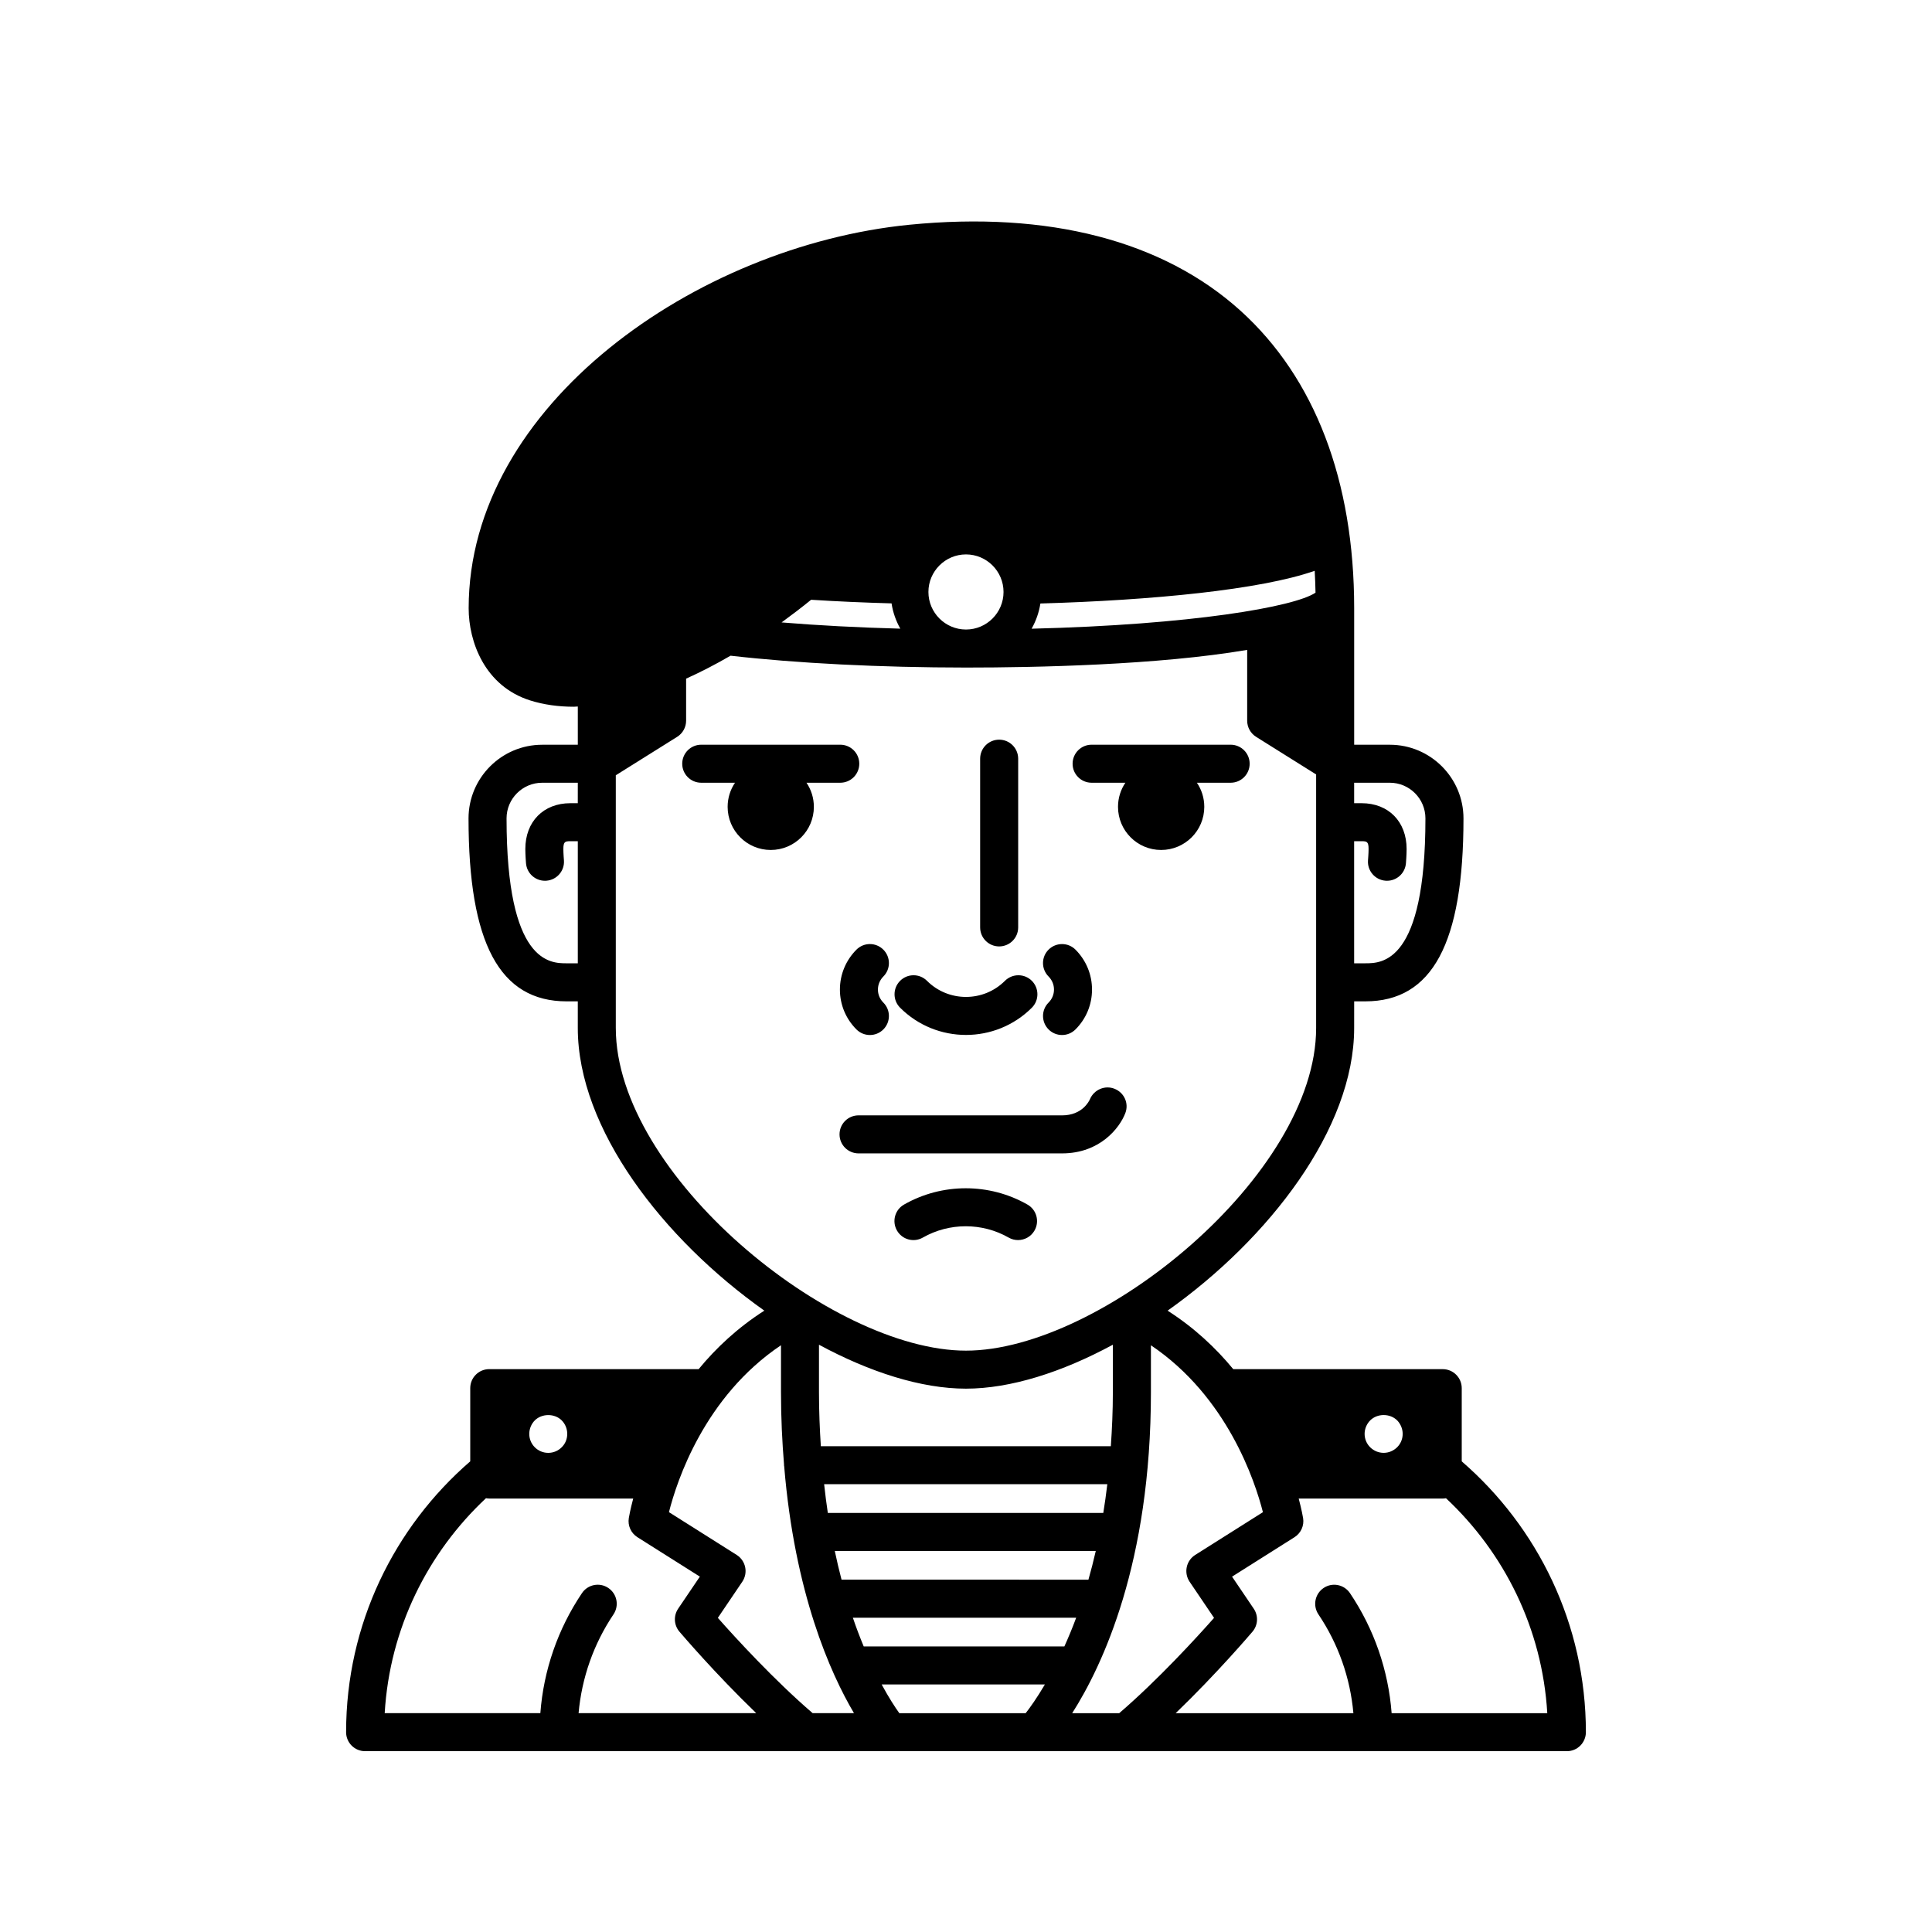 <?xml version="1.0" encoding="UTF-8"?>
<!-- Uploaded to: ICON Repo, www.iconrepo.com, Generator: ICON Repo Mixer Tools -->
<svg fill="#000000" width="800px" height="800px" version="1.1" viewBox="144 144 512 512" xmlns="http://www.w3.org/2000/svg">
 <path d="m442.23 438.96c0.973-2.562-0.301-5.391-2.848-6.414-2.559-1.039-5.465 0.23-6.535 2.75-0.188 0.438-1.98 4.289-7.394 4.289l-53.93-0.004c-2.785 0-5.039 2.254-5.039 5.039s2.254 5.039 5.039 5.039h53.934c10.027-0.004 15.262-6.727 16.773-10.699zm-28.445 33.672c1.754 0 3.457-0.91 4.379-2.543 1.379-2.414 0.539-5.492-1.879-6.867-10.086-5.758-22.621-5.758-32.707 0-2.418 1.375-3.258 4.453-1.879 6.867 1.367 2.418 4.453 3.269 6.867 1.879 7.019-3.996 15.715-3.996 22.73 0 0.785 0.453 1.645 0.664 2.488 0.664zm117.59 58.648v-19.402c0-2.781-2.258-5.039-5.039-5.039l-55.508 0.004c-4.621-5.613-10.34-10.992-17.402-15.504 26.84-19.016 49.438-48.211 49.438-74.906l0.004-7.066h2.961c17.738 0 26.008-15.406 26.008-48.48 0-10.766-8.758-19.523-19.523-19.523h-9.445v-36.168c0-33.746-10.398-60.996-30.086-78.82-20.539-18.594-50.914-26.469-87.824-22.812-56.387 5.613-116.76 47.793-116.76 101.63 0 8.898 4.266 20.625 16.293 24.426 3.617 1.137 7.492 1.672 11.574 1.672 0.344 0 0.711-0.051 1.059-0.059v10.133h-9.438c-10.766 0-19.523 8.758-19.523 19.523 0 33.074 8.262 48.48 25.996 48.48h2.961v7.074c0 26.691 22.59 55.883 49.434 74.891-7.062 4.516-12.793 9.895-17.41 15.508l-55.488-0.008c-2.785 0-5.039 2.258-5.039 5.039v19.398c-20.129 17.434-32.898 43.117-32.898 71.773 0 2.785 2.254 5.039 5.039 5.039h318.48c1.34 0 2.621-0.527 3.562-1.477 0.941-0.945 1.477-2.227 1.477-3.562-0.008-28.66-12.781-54.336-32.898-71.766zm-28.516-164.35h1.969c1.379 0 1.859 0.102 1.859 2.066 0 1.152-0.152 2.992-0.152 2.992-0.215 2.769 1.859 5.195 4.637 5.41 0.133 0.012 0.262 0.016 0.395 0.016 2.609 0 4.812-2.004 5.019-4.648 0 0 0.18-2.18 0.18-3.769 0-7.262-4.797-12.141-11.934-12.141h-1.969v-5.422h9.445c5.211 0 9.445 4.238 9.445 9.445 0 38.406-11.574 38.406-15.93 38.406h-2.961zm-205.74-10.074h-1.969c-7.141 0-11.934 4.883-11.934 12.141 0 1.586 0.18 3.769 0.18 3.769 0.207 2.641 2.414 4.648 5.019 4.648 0.133 0 0.262-0.004 0.395-0.016 2.777-0.215 4.852-2.641 4.637-5.41 0 0-0.152-1.84-0.152-2.992 0-1.969 0.48-2.066 1.859-2.066h1.969v32.355h-2.961c-4.352 0-15.922 0-15.922-38.406 0-5.211 4.238-9.445 9.445-9.445h9.438zm209.99 163.57c1.895-1.895 5.246-1.895 7.141-0.02 0.926 0.945 1.473 2.254 1.473 3.578 0 1.352-0.523 2.613-1.473 3.559-0.969 0.945-2.231 1.477-3.562 1.477-1.344 0-2.609-0.523-3.578-1.477-0.945-0.945-1.477-2.207-1.477-3.559 0-1.32 0.551-2.629 1.477-3.559zm-14.484-219.36c-5.562 3.762-32.867 8.504-75.238 9.547 1.148-2.039 1.953-4.281 2.324-6.68 29.617-0.848 58.375-3.637 72.695-8.664 0.125 1.895 0.164 3.852 0.219 5.797zm-82.68-0.184c0 5.481-4.457 9.945-9.941 9.949h-0.02c-5.481-0.004-9.945-4.469-9.945-9.949 0-5.488 4.469-9.957 9.957-9.957 5.484 0 9.949 4.469 9.949 9.957zm-27.355 9.719c-11.109-0.293-21.746-0.852-31.465-1.652 2.644-1.926 5.266-3.918 7.828-6.004 6.863 0.441 13.996 0.75 21.316 0.957 0.367 2.406 1.168 4.648 2.32 6.699zm-75.398 105.83v-66.977l16.27-10.188c1.465-0.922 2.363-2.535 2.363-4.273v-11.145c3.918-1.77 7.859-3.805 11.777-6.082 17.566 2.012 39.625 3.133 62.387 3.141h0.012 0.012 0.145c18.27 0 50.789-0.66 74.355-4.68v18.766c0 1.738 0.898 3.352 2.363 4.273l15.91 9.969v67.207c0 38.809-56.996 85.492-92.797 85.492-35.801 0.004-92.797-46.691-92.797-85.504zm56.188 128.51c-0.367-2.438-0.691-4.992-0.977-7.613h75.047c-0.316 2.621-0.664 5.168-1.066 7.613zm71.012 10.078c-0.613 2.66-1.258 5.199-1.949 7.613l-65.426-0.004c-0.637-2.414-1.23-4.949-1.793-7.613zm-72.863-27.762c-0.289-4.57-0.492-9.285-0.492-14.328v-12.566c13.438 7.266 27.109 11.645 38.945 11.645s25.508-4.375 38.938-11.645v12.566c0 5.043-0.223 9.758-0.535 14.328zm-75.793-6.848c1.875-1.855 5.246-1.875 7.117 0 0.945 0.945 1.473 2.254 1.473 3.578 0 1.352-0.508 2.613-1.473 3.559-0.945 0.945-2.211 1.477-3.562 1.477-1.344 0-2.609-0.523-3.559-1.477-0.945-0.945-1.473-2.207-1.473-3.559 0.008-1.32 0.535-2.629 1.477-3.578zm11.594 77.598c0.836-9.355 3.977-18.328 9.254-26.188 1.551-2.312 0.938-5.441-1.371-6.992-2.309-1.562-5.441-0.938-6.992 1.371-6.402 9.531-10.168 20.441-11.023 31.805h-41.25c1.32-22.441 11.406-42.523 26.844-56.965 0.289 0.051 0.57 0.09 0.871 0.09h38.145c-0.777 2.926-1.117 4.836-1.168 5.176-0.324 1.996 0.574 3.984 2.281 5.066l16.547 10.449-5.75 8.496c-1.266 1.875-1.133 4.359 0.328 6.082 0.484 0.562 9.465 11.117 20.363 21.609l-47.078-0.004zm62.035 0c-10.238-8.797-20.523-20.047-25.129-25.258l6.484-9.586c0.762-1.133 1.039-2.523 0.754-3.859-0.281-1.336-1.09-2.5-2.238-3.231l-17.957-11.34c2.082-8.258 9.41-30.625 29.691-44.23v12.426c0 6.856 0.316 13.211 0.812 19.25-0.004 0.039-0.023 0.074-0.023 0.109 0 0.086 0.047 0.152 0.051 0.23 2.781 33.699 12.223 54.855 18.5 65.48l-10.945 0.004zm56.449 0h-33.484c-1.078-1.492-2.734-4.019-4.684-7.613h43.262c-2.129 3.617-3.953 6.156-5.094 7.613zm-42.922-17.688c-0.969-2.332-1.934-4.832-2.875-7.613h59.184c-1.027 2.785-2.082 5.281-3.129 7.613zm67.715 17.688h-12.465c8.051-12.641 20.863-39.832 20.863-85.078v-12.418c20.188 13.574 27.578 35.969 29.68 44.23l-17.949 11.336c-1.152 0.73-1.961 1.895-2.238 3.231-0.277 1.336-0.004 2.727 0.754 3.859l6.484 9.586c-4.602 5.203-14.891 16.457-25.129 25.254zm72.188 0c-0.867-11.375-4.629-22.285-11.035-31.805-1.559-2.309-4.68-2.934-6.992-1.371-2.312 1.559-2.922 4.684-1.371 6.992 5.285 7.859 8.43 16.828 9.266 26.188h-47.098c10.898-10.488 19.879-21.043 20.363-21.609 1.461-1.723 1.594-4.207 0.328-6.082l-5.75-8.496 16.547-10.449c1.707-1.082 2.609-3.074 2.281-5.066-0.055-0.336-0.387-2.238-1.164-5.176h38.164c0.297 0 0.578-0.039 0.867-0.09 15.434 14.445 25.52 34.527 26.844 56.965l-41.25 0.004zm-90.914-181.2c0.984 0.988 2.273 1.48 3.566 1.48 1.289 0 2.574-0.492 3.559-1.473 2.832-2.828 4.387-6.578 4.387-10.574 0-3.984-1.559-7.742-4.379-10.574-1.965-1.969-5.148-1.969-7.125-0.012-1.977 1.965-1.977 5.152-0.012 7.125 0.926 0.934 1.438 2.16 1.438 3.461s-0.508 2.519-1.426 3.441c-1.973 1.961-1.973 5.156-0.008 7.125zm-55.203-65.375c2.785 0 5.039-2.254 5.039-5.039s-2.254-5.039-5.039-5.039h-36.844c-2.785 0-5.039 2.254-5.039 5.039s2.254 5.039 5.039 5.039h8.949c-1.234 1.824-1.953 4.019-1.953 6.387 0 6.316 5.117 11.43 11.426 11.43 6.309 0 11.426-5.113 11.426-11.43 0-2.367-0.719-4.559-1.953-6.387zm42.109 43.379c2.785 0 5.039-2.254 5.039-5.039v-44.715c0-2.785-2.254-5.039-5.039-5.039-2.785 0-5.039 2.254-5.039 5.039v44.715c0 2.781 2.254 5.039 5.039 5.039zm24.5-43.379h8.949c-1.234 1.824-1.953 4.019-1.953 6.387 0 6.316 5.117 11.43 11.426 11.43 6.316 0 11.438-5.113 11.438-11.43 0-2.367-0.719-4.559-1.953-6.387h8.938c2.785 0 5.039-2.254 5.039-5.039s-2.254-5.039-5.039-5.039h-36.844c-2.785 0-5.039 2.254-5.039 5.039-0.004 2.785 2.258 5.039 5.039 5.039zm-66.703 54.809c0 3.996 1.562 7.75 4.387 10.574 0.984 0.977 2.266 1.473 3.559 1.473 1.289 0 2.586-0.492 3.566-1.48 1.965-1.969 1.965-5.16-0.012-7.125-0.922-0.922-1.426-2.141-1.426-3.441s0.516-2.527 1.438-3.461c1.965-1.969 1.965-5.16-0.012-7.125-1.969-1.961-5.152-1.969-7.125 0.012-2.816 2.832-4.375 6.59-4.375 10.574zm33.406 12.027c6.316 0 12.641-2.402 17.457-7.211 1.969-1.969 1.969-5.152 0.004-7.129-1.969-1.969-5.16-1.965-7.129-0.004-5.699 5.699-14.973 5.691-20.66 0.004-1.969-1.969-5.152-1.969-7.125 0-1.969 1.969-1.969 5.152 0 7.125 4.809 4.812 11.133 7.215 17.453 7.215z"/>
</svg>